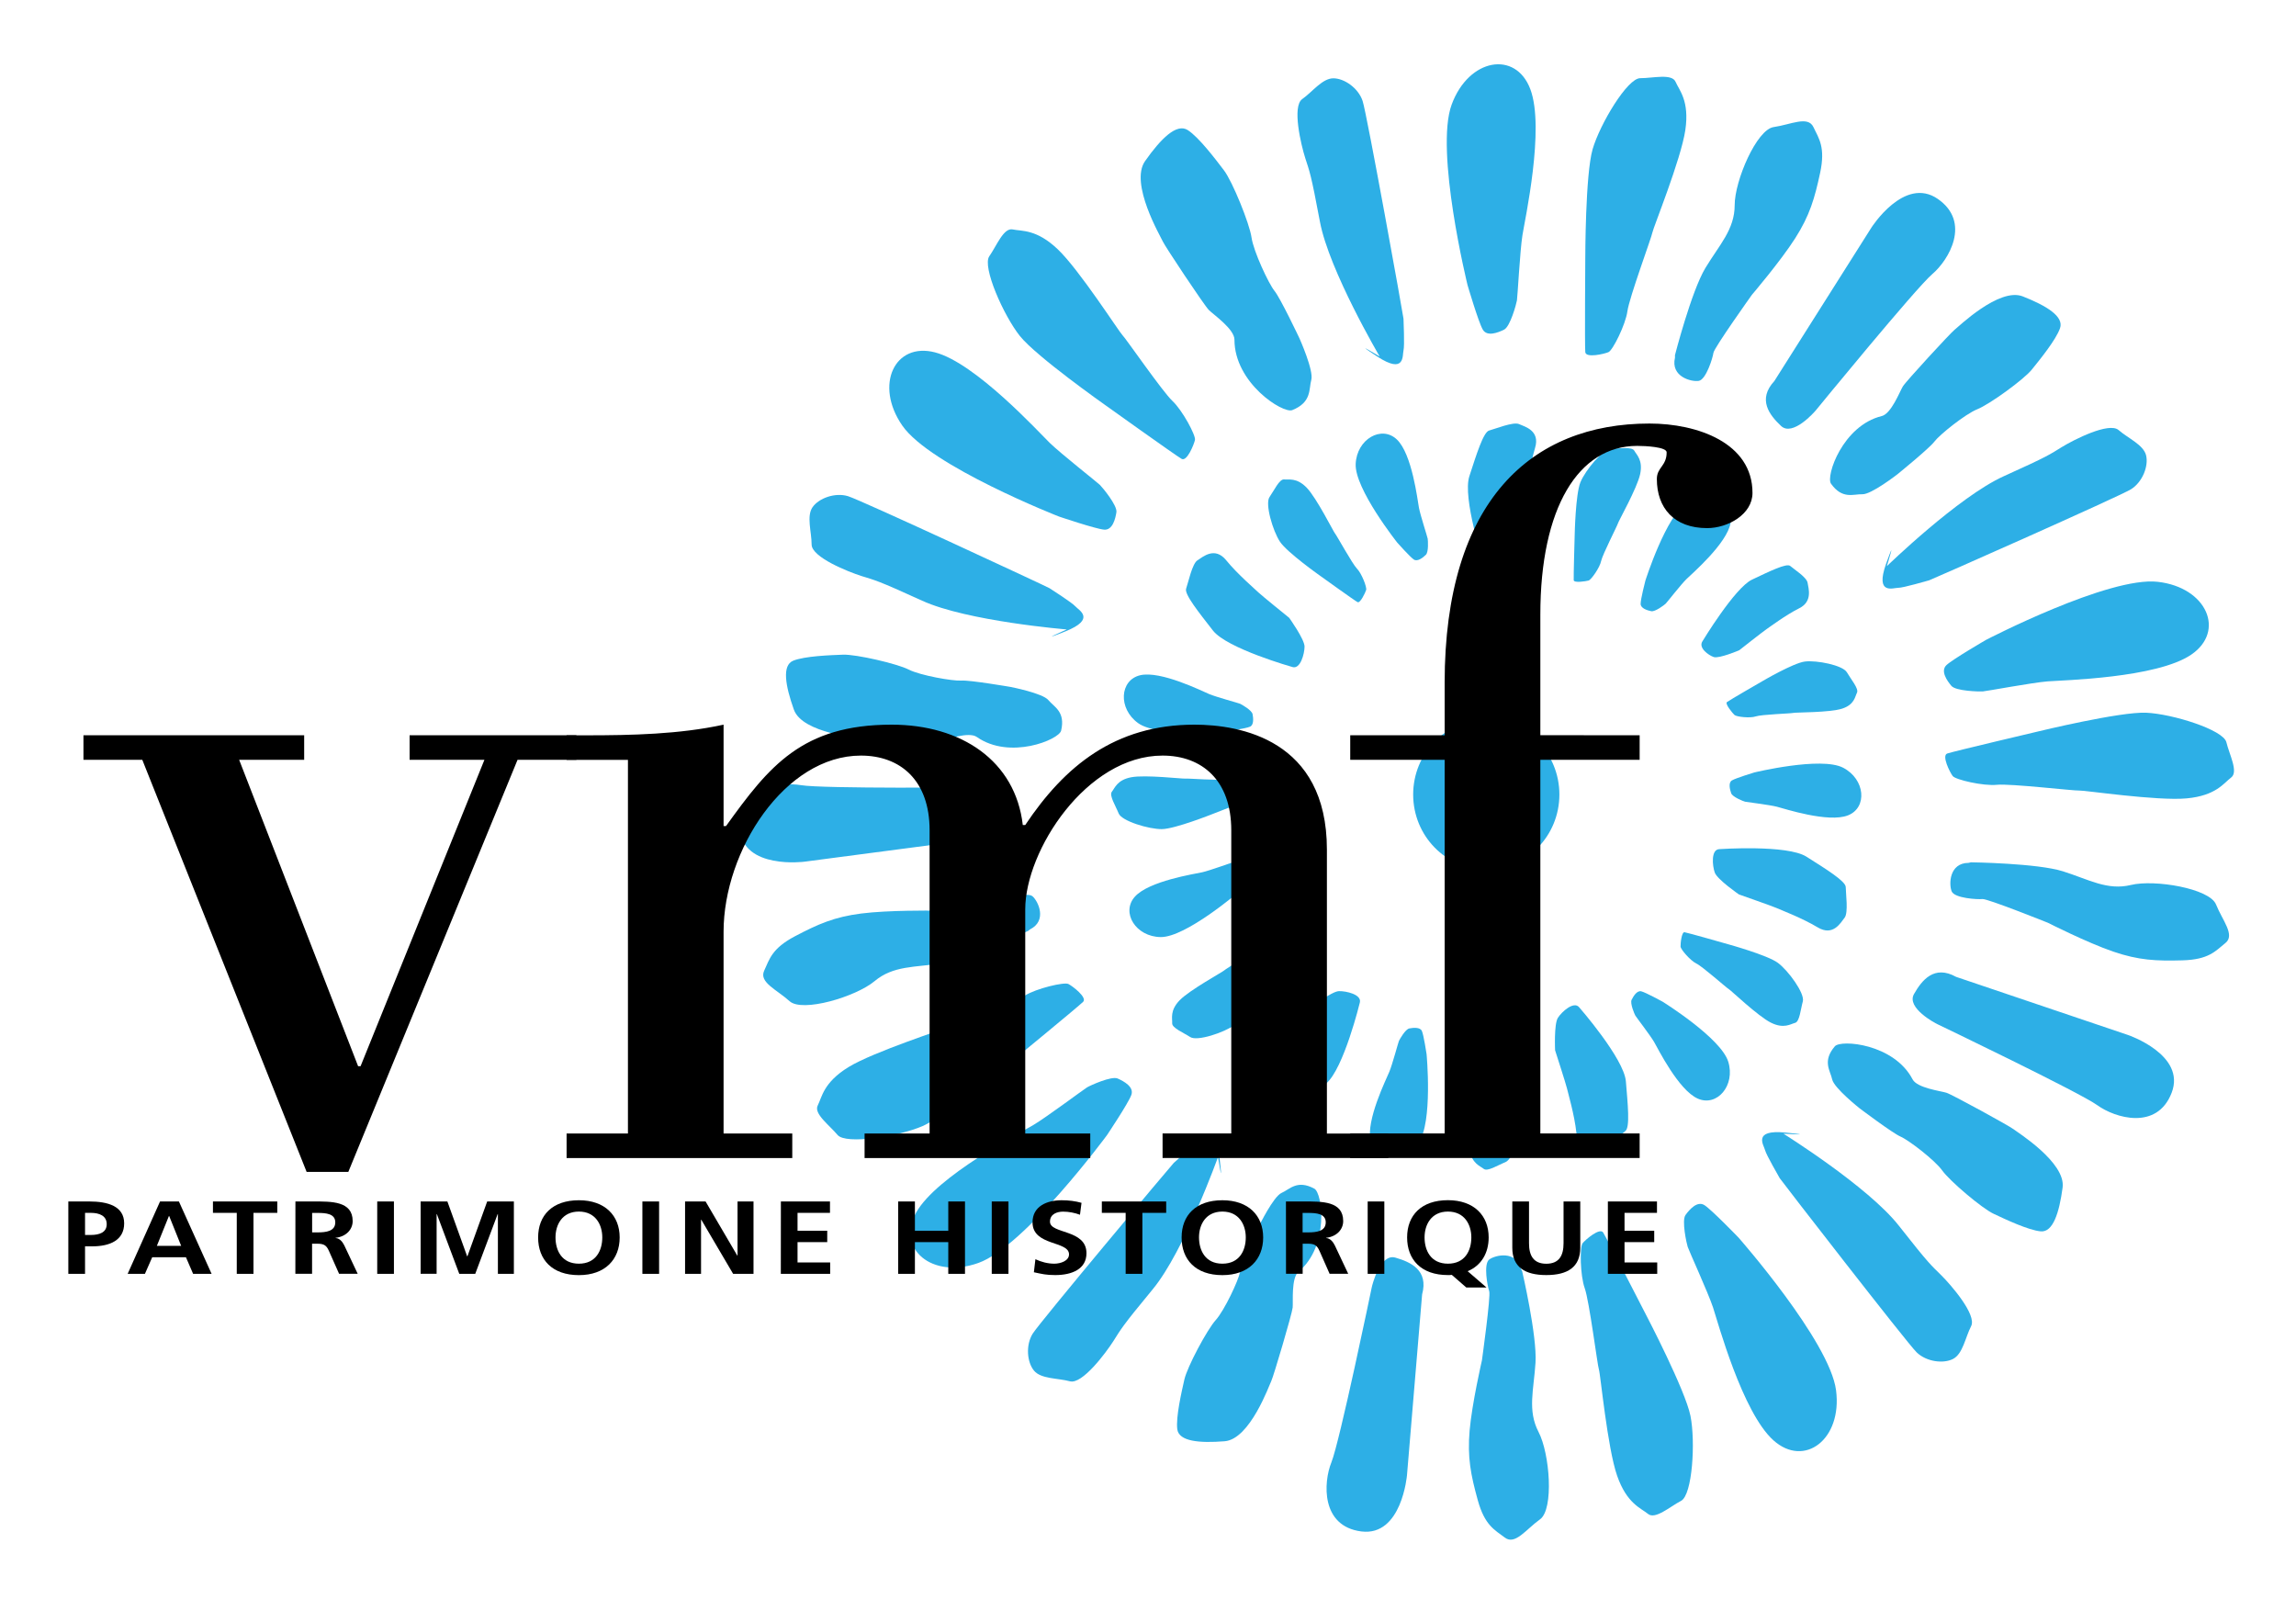 <?xml version="1.0" encoding="utf-8"?>
<!-- Generator: Adobe Illustrator 23.0.1, SVG Export Plug-In . SVG Version: 6.00 Build 0)  -->
<svg version="1.1" id="Calque_1" xmlns="http://www.w3.org/2000/svg" xmlns:xlink="http://www.w3.org/1999/xlink" x="0px" y="0px"
	 viewBox="0 0 375 264.95" style="enable-background:new 0 0 375 264.95;" xml:space="preserve">
<style type="text/css">
	.st0{fill:#2DAFE6;}
</style>
<ellipse class="st0" cx="242.75" cy="129.76" rx="11.94" ry="12.23"/>
<path class="st0" d="M211.06,66.98c-1.51,0.6-9.44-4.41-9.44-11.51c0-1.72-3.43-4.09-4.18-4.84c-0.76-0.75-7.19-10.44-7.52-11.19
	c-0.32-0.75-5.47-9.47-2.9-13.13c2.58-3.66,5.15-6.24,6.98-5.06c1.82,1.18,4.51,4.73,5.9,6.56c1.4,1.83,4.19,8.72,4.51,10.98
	s2.79,7.53,3.75,8.72c0.97,1.18,4.08,7.75,4.08,7.75s2.36,5.27,1.93,6.78C213.75,63.54,214.28,65.69,211.06,66.98z"/>
<path class="st0" d="M225.34,58.22c0,0-8.27-14.05-9.76-22.02c-1.49-7.97-1.69-8.17-2.39-10.36c-0.7-2.19-2.19-8.47-0.5-9.66
	c1.69-1.2,3.29-3.39,5.08-3.39s4.08,1.59,4.78,3.69c0.7,2.09,6.68,35.27,6.68,35.57c0,0.3,0.2,4.38,0,5.18s0.3,3.99-4.28,1
	C220.36,55.23,225.34,58.22,225.34,58.22z"/>
<path class="st0" d="M239.69,46.56c0,0-5.38-21.92-2.59-29.49c2.79-7.57,10.46-8.87,12.85-2.49s-0.9,21.32-1.29,23.81
	c-0.4,2.49-0.8,10.06-0.9,10.66s-1.1,4.28-2.09,4.78c-1,0.5-2.79,1.2-3.49,0C241.48,52.64,239.69,46.56,239.69,46.56z"/>
<path class="st0" d="M228.22,88.63c0,0-6.98-8.79-6.8-12.86c0.18-4.07,4.24-6.37,6.73-3.99c2.49,2.37,3.37,9.91,3.6,11.13
	s1.38,4.76,1.43,5.06c0.05,0.29,0.17,2.19-0.3,2.64c-0.46,0.45-1.34,1.16-1.95,0.78C230.33,91,228.22,88.63,228.22,88.63z"/>
<path class="st0" d="M258.92,42.17c0,0,0-13.69,1.2-17.81c1.2-4.11,5.68-11.59,7.77-11.59s5.18-0.8,5.78,0.6
	c0.6,1.39,2.29,3.09,1.59,7.87s-5.28,16.04-5.38,16.74c-0.1,0.7-3.79,10.66-4.08,12.85c-0.3,2.19-2.39,6.38-3.09,6.68
	c-0.7,0.3-3.69,1-3.79,0C258.82,56.52,258.92,42.17,258.92,42.17z"/>
<path class="st0" d="M273.56,58.03c0,0,2.69-10.48,4.98-14.27c2.29-3.79,4.78-6.28,4.78-10.26c0-3.99,3.59-12.36,6.38-12.75
	c2.79-0.4,5.58-1.89,6.48,0c0.9,1.89,1.99,3.29,1.1,7.47c-0.9,4.18-1.69,6.95-4.08,10.7c-2.39,3.75-7.07,9.23-7.07,9.23
	s-6.18,8.67-6.28,9.47s-1.2,4.38-2.39,4.58c-1.2,0.2-4.63-0.67-3.89-3.79v-0.38H273.56z"/>
<path class="st0" d="M289.8,62.23l15.84-25.04c0,0,5.38-8.5,10.86-4.7c5.48,3.8,1.79,9.98-0.9,12.27
	c-2.69,2.29-18.83,22.01-19.03,22.26s-3.79,4.34-5.68,2.54C289,67.78,287.01,65.24,289.8,62.23z"/>
<path class="st0" d="M299.05,78.99c-0.87-1.23,1.9-9.48,8.29-11.04c1.55-0.38,2.93-3.98,3.44-4.83c0.51-0.85,7.82-8.77,8.42-9.23
	c0.61-0.46,7.32-7.01,11.18-5.48c3.86,1.52,6.75,3.28,6.08,5.19s-3.27,5.1-4.61,6.76s-6.92,5.68-8.89,6.47
	c-1.96,0.78-6.17,4.16-7.02,5.29c-0.85,1.13-6.08,5.37-6.08,5.37s-4.23,3.28-5.68,3.23C302.74,80.66,300.92,81.62,299.05,78.99z"/>
<path class="st0" d="M308.17,92.47c0,0,11.7-11.35,19.09-14.69c7.39-3.33,7.54-3.57,9.5-4.77c1.96-1.2,7.71-4.13,9.27-2.77
	c1.56,1.36,4.07,2.4,4.49,4.14c0.42,1.74-0.59,4.35-2.46,5.52c-1.87,1.17-32.7,14.81-32.99,14.88c-0.29,0.07-4.21,1.23-5.04,1.22
	c-0.82-0.01-3.8,1.23-1.98-3.93C309.9,86.92,308.17,92.47,308.17,92.47z"/>
<path class="st0" d="M324.38,104.5c0,0,20.03-10.4,28.05-9.48c8.02,0.92,11.09,8.07,5.45,11.9c-5.63,3.83-20.93,4.16-23.45,4.36
	c-2.51,0.2-9.97,1.6-10.57,1.64c-0.61,0.04-4.42-0.05-5.14-0.9s-1.82-2.43-0.82-3.39C318.9,107.68,324.38,104.5,324.38,104.5z"/>
<path class="st0" d="M332.96,119.44c0,0,13.3-3.23,17.58-3.04s12.6,2.79,13.09,4.82s2,4.85,0.78,5.76
	c-1.21,0.91-2.46,2.96-7.27,3.41s-16.83-1.35-17.54-1.28c-0.7,0.07-11.25-1.16-13.45-0.94c-2.2,0.23-6.76-0.82-7.22-1.43
	s-1.84-3.35-0.89-3.68C318.99,122.73,332.96,119.44,332.96,119.44z"/>
<path class="st0" d="M321.9,140.83c0,0,10.82,0.14,15.04,1.47s7.23,3.17,11.1,2.23s12.85,0.57,13.9,3.19s3.16,4.98,1.53,6.29
	c-1.63,1.32-2.72,2.71-7,2.83s-7.16,0-11.36-1.44c-4.21-1.44-10.64-4.7-10.64-4.7s-9.88-3.96-10.68-3.87s-4.54-0.13-5.02-1.24
	c-0.48-1.11-0.44-4.66,2.76-4.67L321.9,140.83z"/>
<path class="st0" d="M319.49,159.54l28.07,9.49c0,0,9.53,3.22,7.13,9.44s-9.28,4.1-12.14,2.03c-2.86-2.07-25.83-13.1-26.13-13.24
	c-0.29-0.13-5.11-2.65-3.81-4.92C313.9,160.08,315.9,157.54,319.49,159.54z"/>
<path class="st0" d="M299.68,170.88c0.98-1.14,9.66-0.43,12.7,5.4c0.74,1.41,4.57,1.89,5.51,2.18c0.95,0.29,10.39,5.48,10.98,5.96
	c0.59,0.48,8.56,5.43,8.01,9.53c-0.55,4.11-1.57,7.34-3.58,7.15c-2.01-0.19-5.74-1.95-7.67-2.86c-1.93-0.9-7.18-5.36-8.41-7.08
	s-5.52-4.99-6.82-5.54c-1.3-0.56-6.67-4.61-6.67-4.61s-4.2-3.32-4.49-4.74C298.95,174.86,297.59,173.32,299.68,170.88z"/>
<path class="st0" d="M291.28,185.15c0,0,13.83,8.63,18.84,15.01c5.01,6.38,5.28,6.46,6.91,8.08s5.86,6.49,4.91,8.34
	c-0.95,1.84-1.35,4.52-2.94,5.35c-1.59,0.83-4.36,0.47-5.95-1.06c-1.58-1.53-22.23-28.19-22.37-28.45c-0.14-0.27-2.2-3.79-2.4-4.59
	c-0.19-0.8-2.11-3.4,3.34-2.86C297.08,185.5,291.28,185.15,291.28,185.15z"/>
<path class="st0" d="M283.95,202.12c0,0,14.91,16.95,15.93,24.95c1.03,8-5.17,12.7-10.24,8.15c-5.07-4.55-9.07-19.32-9.86-21.71
	c-0.8-2.39-3.95-9.29-4.13-9.87c-0.19-0.58-1.01-4.31-0.36-5.21c0.65-0.9,1.92-2.35,3.09-1.61
	C279.55,197.56,283.95,202.12,283.95,202.12z"/>
<path class="st0" d="M268.93,214.9c0,0,6.33,12.14,7.17,16.34s0.32,12.9-1.53,13.87s-4.23,3.1-5.4,2.14
	c-1.17-0.96-3.46-1.68-5.05-6.24s-2.73-16.67-2.97-17.33c-0.24-0.66-1.57-11.2-2.32-13.29c-0.75-2.08-0.83-6.76-0.35-7.35
	c0.48-0.59,2.81-2.59,3.36-1.75C262.38,202.13,268.93,214.9,268.93,214.9z"/>
<path class="st0" d="M248.61,207.61c0,0,2.46,10.54,2.18,14.95c-0.28,4.42-1.34,7.78,0.5,11.31c1.84,3.53,2.53,12.61,0.24,14.26
	c-2.29,1.64-4.07,4.26-5.74,2.99c-1.67-1.26-3.29-1.99-4.43-6.12c-1.14-4.13-1.71-6.95-1.33-11.38c0.39-4.43,2.01-11.45,2.01-11.45
	s1.47-10.54,1.19-11.3c-0.28-0.75-0.97-4.44,0-5.17s4.42-1.55,5.2,1.56L248.61,207.61z"/>
<path class="st0" d="M232.27,211.4l-2.47,29.52c0,0-0.84,10.03-7.46,9.19s-6.21-8.02-4.88-11.3c1.33-3.28,6.52-28.22,6.58-28.54
	s1.35-5.6,3.86-4.88C230.41,206.11,233.35,207.44,232.27,211.4z"/>
<path class="st0" d="M214.67,194.13c1.33,0.72,2.47,9.35-2.58,13.56c-1.22,1.02-0.87,4.87-0.96,5.85
	c-0.09,0.99-3.15,11.32-3.49,11.99c-0.34,0.68-3.48,9.52-7.62,9.85c-4.13,0.33-7.5,0.03-7.74-1.98c-0.24-2,0.69-6.02,1.16-8.1
	c0.47-2.08,3.71-8.15,5.13-9.72c1.41-1.57,3.7-6.45,3.97-7.85c0.27-1.39,3.09-7.5,3.09-7.5s2.35-4.81,3.67-5.4
	C210.63,194.26,211.84,192.6,214.67,194.13z"/>
<path class="st0" d="M198.94,188.95c0,0-5.5,15.35-10.66,21.6c-5.17,6.25-5.19,6.53-6.43,8.47c-1.24,1.94-5.1,7.11-7.1,6.57
	s-4.71-0.36-5.86-1.73c-1.15-1.38-1.39-4.16-0.23-6.04c1.16-1.87,22.82-27.71,23.05-27.9c0.23-0.19,3.24-2.96,3.98-3.32
	c0.74-0.36,2.87-2.78,3.51,2.66C199.84,194.69,198.94,188.95,198.94,188.95z"/>
<path class="st0" d="M180.8,185.39c0,0-13.4,18.17-21,20.87c-7.6,2.71-13.51-2.36-10.14-8.28s16.95-12.96,19.12-14.25
	s8.24-5.83,8.76-6.14c0.52-0.31,3.99-1.9,5.01-1.45c1.02,0.45,2.71,1.38,2.23,2.68C184.32,180.13,180.8,185.39,180.8,185.39z"/>
<path class="st0" d="M165.12,173.43c0,0-10.52,8.76-14.44,10.48c-3.93,1.71-12.54,3.05-13.88,1.45c-1.34-1.61-3.93-3.47-3.24-4.82
	c0.69-1.35,0.91-3.74,5.03-6.27c4.12-2.52,15.7-6.21,16.3-6.58s10.61-3.92,12.49-5.09c1.87-1.17,6.43-2.25,7.11-1.9
	c0.68,0.34,3.12,2.2,2.42,2.91C176.21,164.32,165.12,173.43,165.12,173.43z"/>
<path class="st0" d="M167.93,152.03c0,0-9.77,4.64-14.15,5.31c-4.38,0.66-7.88,0.34-10.94,2.9c-3.06,2.55-11.79,5.16-13.88,3.27
	c-2.09-1.89-5.03-3.08-4.15-4.98c0.88-1.9,1.25-3.63,5.04-5.63c3.79-1.99,6.42-3.15,10.83-3.71s11.62-0.47,11.62-0.47
	s10.61-0.81,11.29-1.24c0.67-0.43,4.13-1.89,5.05-1.1c0.92,0.79,2.45,3.99-0.42,5.41L167.93,152.03z"/>
<path class="st0" d="M160.75,136.87l-29.37,3.86c0,0-9.98,1.31-10.56-5.33c-0.59-6.65,6.52-7.77,10-7.17
	c3.48,0.6,28.97,0.37,29.29,0.36s5.76,0.13,5.59,2.73C165.53,133.92,164.86,137.08,160.75,136.87z"/>
<path class="st0" d="M173.31,119.33c-0.35,1.47-8.39,4.81-13.77,1.03c-1.3-0.92-4.93,0.42-5.9,0.59c-0.98,0.17-11.75-0.1-12.49-0.26
	s-10.1-0.9-11.49-4.8c-1.39-3.91-1.97-7.24-0.1-7.99s5.99-0.9,8.13-0.98c2.13-0.08,8.84,1.47,10.72,2.43s7.19,1.9,8.61,1.8
	c1.41-0.1,8.04,1.04,8.04,1.04s5.25,1.02,6.17,2.15C172.14,115.46,174.05,116.2,173.31,119.33z"/>
<path class="st0" d="M174.23,102.8c0,0-16.25-1.33-23.63-4.7c-7.38-3.37-7.65-3.32-9.85-4.01c-2.19-0.69-8.19-3.08-8.19-5.16
	c0-2.07-0.87-4.64,0.16-6.11c1.03-1.46,3.66-2.42,5.77-1.79s32.68,14.85,32.92,15.03c0.25,0.17,3.7,2.36,4.24,2.98
	c0.54,0.62,3.43,2.05-1.65,4.08C168.92,105.15,174.23,102.8,174.23,102.8z"/>
<path class="st0" d="M172.96,84.36c0,0-21.02-8.23-25.6-14.87c-4.58-6.64-1.23-13.66,5.36-11.94c6.59,1.72,16.92,13.01,18.72,14.77
	c1.81,1.76,7.77,6.45,8.2,6.87c0.43,0.43,2.87,3.36,2.7,4.46c-0.17,1.1-0.63,2.97-2.01,2.85C178.96,86.39,172.96,84.36,172.96,84.36
	z"/>
<path class="st0" d="M180.45,66.11c0,0-11.19-7.88-13.87-11.23c-2.67-3.35-6.2-11.32-5-13.03s2.33-4.69,3.82-4.38
	c1.48,0.32,3.85-0.09,7.35,3.23c3.51,3.33,10.07,13.56,10.58,14.04c0.51,0.48,6.54,9.23,8.16,10.74c1.62,1.51,3.84,5.63,3.68,6.37
	s-1.31,3.59-2.18,3.09C192.12,74.46,180.45,66.11,180.45,66.11z"/>
<path class="st0" d="M215.66,94.07c0,0-5.41-3.81-6.6-5.59c-1.18-1.77-2.48-6.21-1.71-7.31c0.77-1.1,1.6-2.94,2.37-2.87
	c0.77,0.08,2.07-0.34,3.71,1.36c1.63,1.7,4.39,7.24,4.63,7.49s2.82,4.96,3.57,5.72c0.76,0.77,1.64,3.03,1.5,3.48
	s-0.97,2.21-1.4,1.99C221.29,98.12,215.66,94.07,215.66,94.07z"/>
<path class="st0" d="M211.1,108.94c0,0-10.71-3.02-13-5.97s-4.7-5.93-4.37-6.84c0.33-0.91,0.98-4.09,1.86-4.63
	c0.87-0.54,2.81-2.3,4.68,0s4.82,4.81,5.26,5.25s5.03,4.15,5.03,4.15s2.51,3.5,2.51,4.7C213.06,106.8,212.38,109.33,211.1,108.94z"
	/>
<path class="st0" d="M268.73,94.85c0,0,3.38-10.7,6.86-12.82c3.48-2.12,7.65-0.05,7.07,3.34c-0.57,3.39-6.33,8.33-7.22,9.21
	c-0.89,0.87-3.18,3.81-3.39,4.01c-0.21,0.21-1.73,1.36-2.36,1.23c-0.63-0.13-1.71-0.46-1.73-1.18
	C267.94,97.91,268.73,94.85,268.73,94.85z"/>
<path class="st0" d="M257.19,87.34c0,0,0.13-6.62,0.94-8.59s3.76-5.53,5.1-5.5s3.33-0.32,3.7,0.36c0.37,0.68,1.44,1.52,0.95,3.83
	c-0.5,2.3-3.55,7.69-3.62,8.02s-2.53,5.11-2.75,6.16c-0.21,1.06-1.6,3.05-2.05,3.19c-0.45,0.13-2.38,0.43-2.43-0.05
	C256.99,94.28,257.19,87.34,257.19,87.34z"/>
<path class="st0" d="M242.31,91.88c0,0-3.49-10.56-2.32-14.12c1.16-3.55,2.29-7.21,3.23-7.45c0.94-0.24,3.94-1.47,4.88-1.05
	s3.48,1.05,2.62,3.88c-0.86,2.84-1.29,6.69-1.41,7.29c-0.12,0.61-0.63,6.49-0.63,6.49s-1.49,4.04-2.49,4.71
	C245.19,92.31,242.71,93.16,242.31,91.88z"/>
<path class="st0" d="M286.51,126.16c0,0,10.91-2.65,14.52-0.78c3.62,1.88,4,6.52,0.8,7.78c-3.2,1.27-10.41-1.1-11.62-1.41
	s-4.9-0.75-5.19-0.82s-2.06-0.77-2.27-1.38c-0.21-0.61-0.5-1.7,0.11-2.09C283.48,127.08,286.51,126.16,286.51,126.16z"/>
<path class="st0" d="M287.77,111.29c0,0,5.1-3.01,7.02-3.25c1.92-0.24,6.17,0.6,6.85,1.75c0.68,1.16,1.98,2.69,1.66,3.33
	c-0.33,0.64-0.4,1.95-2.42,2.61c-2.01,0.66-7.7,0.6-7.99,0.7c-0.29,0.1-5.21,0.25-6.12,0.57s-3.15,0.08-3.49-0.24
	c-0.34-0.32-1.57-1.82-1.23-2.09C282.39,114.39,287.77,111.29,287.77,111.29z"/>
<path class="st0" d="M278.04,104.76c0,0,5.29-8.76,8.1-10.09s5.68-2.75,6.25-2.24s2.7,1.84,2.84,2.75c0.14,0.9,0.86,3.04-1.35,4.15
	c-2.22,1.11-4.9,3.12-5.34,3.41c-0.44,0.28-4.48,3.46-4.48,3.46s-3.27,1.39-4.15,1.11C279.03,107.01,277.38,105.81,278.04,104.76z"
	/>
<path class="st0" d="M271.53,163.58c0,0,9.54,5.92,10.74,9.81c1.2,3.89-1.84,7.42-4.98,6.03c-3.15-1.39-6.51-8.19-7.14-9.27
	c-0.63-1.07-2.9-4.02-3.05-4.28s-0.9-2.01-0.61-2.59s0.87-1.55,1.57-1.38C268.75,162.06,271.53,163.58,271.53,163.58z"/>
<path class="st0" d="M282.28,154.22c0,0,6.38,1.76,8.1,3.03c1.71,1.27,4.43,5.01,4.07,6.3c-0.36,1.29-0.52,3.31-1.26,3.5
	c-0.75,0.19-1.83,1.02-3.95-0.03c-2.11-1.05-6.58-5.33-6.88-5.48c-0.31-0.15-4.32-3.72-5.3-4.18c-0.97-0.47-2.56-2.3-2.58-2.77
	s0.17-2.41,0.65-2.34C275.6,152.31,282.28,154.22,282.28,154.22z"/>
<path class="st0" d="M280.79,138.68c0,0,11.1-0.77,14.25,1.23s6.42,4,6.42,4.97s0.45,4.18-0.18,4.99c-0.64,0.81-1.87,3.11-4.41,1.58
	s-6.16-2.9-6.72-3.16s-6.13-2.21-6.13-2.21s-3.54-2.44-3.95-3.57C279.66,141.36,279.44,138.75,280.79,138.68z"/>
<path class="st0" d="M233,172.16c0,0,1.05,11.17-1.32,14.48c-2.38,3.31-7.02,3.02-7.82-0.32c-0.79-3.35,2.59-10.14,3.06-11.29
	c0.48-1.15,1.44-4.74,1.56-5.02c0.12-0.27,1.06-1.93,1.7-2.05c0.63-0.12,1.76-0.24,2.05,0.41C232.53,169.02,233,172.16,233,172.16z"
	/>
<path class="st0" d="M245.97,174.46c0,0,2.45,6.15,2.48,8.28c0.02,2.13-1.31,6.56-2.56,7.05c-1.25,0.5-2.95,1.59-3.55,1.11
	c-0.61-0.49-1.92-0.84-2.36-3.16c-0.44-2.31,0.27-8.46,0.21-8.8c-0.07-0.34,0.35-5.69,0.13-6.75c-0.21-1.05,0.28-3.43,0.65-3.73
	c0.36-0.3,2.02-1.32,2.26-0.9C243.46,167.99,245.97,174.46,245.97,174.46z"/>
<path class="st0" d="M257.91,164.49c0,0,7.32,8.37,7.64,12.1c0.31,3.72,0.7,7.53-0.08,8.12c-0.77,0.59-3.05,2.89-4.08,2.87
	c-1.03-0.02-3.61,0.39-3.92-2.56c-0.31-2.95-1.41-6.66-1.54-7.27s-1.94-6.22-1.94-6.22s-0.2-4.3,0.46-5.31
	C255.1,165.21,257.04,163.47,257.91,164.49z"/>
<path class="st0" d="M202.18,145.78c0,0-8.53,7.3-12.6,7.26c-4.07-0.04-6.52-4-4.24-6.58s9.78-3.73,11-4c1.21-0.27,4.71-1.55,5-1.61
	s2.18-0.25,2.65,0.21c0.46,0.45,1.21,1.3,0.84,1.92C204.47,143.59,202.18,145.78,202.18,145.78z"/>
<path class="st0" d="M206.98,160.6c0,0-3.61,5.55-5.34,6.8s-6.11,2.7-7.24,1.97c-1.12-0.73-3-1.49-2.95-2.26
	c0.05-0.77-0.42-2.05,1.22-3.75c1.64-1.69,7.08-4.65,7.31-4.9c0.24-0.25,4.85-2.99,5.59-3.78c0.74-0.78,2.97-1.75,3.42-1.62
	s2.25,0.89,2.04,1.33C210.82,154.82,206.98,160.6,206.98,160.6z"/>
<path class="st0" d="M200.37,119.44c0,0-11.18,1.04-14.48-1.34c-3.31-2.38-3.02-7.03,0.33-7.82c3.35-0.79,10.14,2.6,11.29,3.08
	c1.15,0.48,4.74,1.45,5.02,1.57c0.27,0.12,1.93,1.06,2.05,1.7c0.12,0.63,0.24,1.76-0.42,2.05
	C203.51,118.98,200.37,119.44,200.37,119.44z"/>
<path class="st0" d="M198.05,132.94c0,0-6.15,2.45-8.29,2.47c-2.13,0.02-6.56-1.32-7.05-2.56c-0.5-1.25-1.59-2.95-1.11-3.55
	c0.49-0.6,0.85-1.92,3.16-2.36c2.31-0.44,8.46,0.28,8.8,0.22s5.69,0.35,6.75,0.14s3.43,0.29,3.73,0.65c0.3,0.36,1.32,2.02,0.9,2.26
	C204.53,130.43,198.05,132.94,198.05,132.94z"/>
<path class="st0" d="M222.1,163.73c0,0-2.63,10.81-5.49,13.21c-2.87,2.4-5.75,4.91-6.68,4.61c-0.92-0.29-4.12-0.83-4.7-1.69
	c-0.57-0.85-2.4-2.73-0.17-4.68c2.23-1.96,4.63-4.99,5.05-5.45c0.42-0.46,3.97-5.18,3.97-5.18s3.4-2.64,4.6-2.68
	C219.89,161.84,222.44,162.43,222.1,163.73z"/>
<g>
	<path d="M13.63,124.09v-4.01h36.05v4.01H39.06l19.43,50.04h0.4l20.23-50.04H66.9v-4.01h27.24v4.01h-9.61l-27.64,67.3h-6.81
		l-26.84-67.3L13.63,124.09L13.63,124.09z"/>
	<path d="M226.74,185.11v4.01h-36.86v-4.01h11.22V135.6c0-8.19-4.81-12.2-11.22-12.2c-12.42,0-22.43,15.52-22.43,25.11v36.61h10.62
		v4.01h-36.86v-4.01h10.62V135.6c0-8.19-4.81-12.2-11.22-12.2c-12.42,0-22.43,15.52-22.43,28.77v32.95h11.22v4.01H92.54v-4.01h10.02
		V124.1H92.54v-4.01h3.21c7.41,0,15.22-0.17,22.43-1.74v16.56h0.4c7.01-9.76,12.42-16.56,27.04-16.56
		c11.42,0,20.23,5.93,21.43,16.39h0.4c6.41-9.59,14.62-16.39,27.64-16.39c7.41,0,21.63,2.44,21.63,20.4v46.38h10.02V185.11z"/>
	<path d="M267.8,120.08v4.01h-16.22v61.02h16.22v4.01h-47.27v-4.01h15.42v-61.02h-15.42v-4.01h15.42v-8.54
		c0-29.81,14.22-42.37,33.45-42.37c7.81,0,16.83,3.14,16.83,11.33c0,3.49-4.01,5.75-7.41,5.75c-5.41,0-8.21-3.31-8.21-8.02
		c0-1.92,1.6-2.09,1.6-4.36c0-0.87-3.41-1.05-4.81-1.05c-9.61,0-15.82,10.11-15.82,27.55v19.7L267.8,120.08L267.8,120.08z"/>
</g>
<g>
	<path d="M11.16,196.22h3.45c2.96,0,5.67,0.75,5.67,3.57c0,2.76-2.32,3.76-5.24,3.76h-1.15v4.49h-2.73
		C11.16,208.04,11.16,196.22,11.16,196.22z M13.89,201.69h0.95c1.36,0,2.59-0.39,2.59-1.76s-1.19-1.85-2.59-1.85h-0.95V201.69z"/>
	<path d="M26.14,196.22h3.08l5.34,11.82h-3.02l-1.17-2.71h-5.51l-1.19,2.71h-2.82L26.14,196.22z M27.63,198.59h-0.04l-1.97,4.88
		h3.97L27.63,198.59z"/>
	<path d="M38.67,198.08h-3.89v-1.86h10.51v1.86H41.4v9.96h-2.73V198.08z"/>
	<path d="M48.25,196.22h2.94c2.92,0,6.41-0.08,6.41,3.2c0,1.39-1.07,2.54-2.8,2.74v0.03c0.74,0.05,1.17,0.69,1.44,1.22l2.18,4.62
		h-3.04l-1.64-3.69c-0.39-0.88-0.74-1.22-1.89-1.22h-0.88v4.91h-2.73L48.25,196.22L48.25,196.22z M50.98,201.27h0.9
		c1.34,0,2.88-0.17,2.88-1.64c0-1.42-1.52-1.54-2.88-1.54h-0.9V201.27z"/>
	<path d="M61.61,196.22h2.73v11.82h-2.73V196.22z"/>
	<path d="M68.71,196.22h4.36l3.23,8.96h0.04l3.23-8.96h4.36v11.82h-2.61v-9.76h-0.04l-3.66,9.76h-2.61l-3.66-9.76l-0.04,0.03v9.72
		H68.7v-11.81H68.71z"/>
	<path d="M94.55,196.02c4.26,0,6.66,2.51,6.66,6.08c0,3.57-2.36,6.15-6.66,6.15c-4.36,0-6.66-2.52-6.66-6.15
		C87.89,198.47,90.23,196.02,94.55,196.02z M94.55,206.38c2.78,0,3.82-2.15,3.82-4.29c0-2.08-1.11-4.22-3.82-4.22
		s-3.82,2.13-3.82,4.22C90.73,204.23,91.76,206.38,94.55,206.38z"/>
	<path d="M104.92,196.22h2.73v11.82h-2.73V196.22z"/>
	<path d="M111.89,196.22h3.35l5.18,8.84h0.04v-8.84h2.61v11.82h-3.33l-5.2-8.84h-0.04v8.84h-2.61V196.22z"/>
	<path d="M127.54,196.22h8.02v1.86h-5.3V201h4.85v1.86h-4.85v3.32h5.33v1.86h-8.06L127.54,196.22L127.54,196.22z"/>
	<path d="M146.7,196.22h2.73V201h5.45v-4.78h2.73v11.82h-2.73v-5.18h-5.45v5.18h-2.73V196.22z"/>
	<path d="M161.98,196.22h2.73v11.82h-2.73V196.22z"/>
	<path d="M176.39,198.39c-0.86-0.32-1.81-0.51-2.76-0.51c-0.93,0-2.14,0.36-2.14,1.64c0,2.05,5.96,1.19,5.96,5.15
		c0,2.59-2.36,3.57-5.1,3.57c-1.48,0-2.14-0.17-3.49-0.46l0.25-2.13c0.93,0.44,2.01,0.73,3.08,0.73c1.03,0,2.41-0.46,2.41-1.52
		c0-2.25-5.96-1.32-5.96-5.23c0-2.64,2.36-3.61,4.75-3.61c1.17,0,2.26,0.14,3.25,0.42L176.39,198.39z"/>
	<path d="M183.85,198.08h-3.89v-1.86h10.51v1.86h-3.89v9.96h-2.73L183.85,198.08L183.85,198.08z"/>
	<path d="M199.65,196.02c4.26,0,6.66,2.51,6.66,6.08c0,3.57-2.36,6.15-6.66,6.15c-4.36,0-6.66-2.52-6.66-6.15
		C192.99,198.47,195.33,196.02,199.65,196.02z M199.65,206.38c2.78,0,3.82-2.15,3.82-4.29c0-2.08-1.11-4.22-3.82-4.22
		c-2.71,0-3.82,2.13-3.82,4.22C195.84,204.23,196.87,206.38,199.65,206.38z"/>
	<path d="M210.03,196.22h2.94c2.92,0,6.41-0.08,6.41,3.2c0,1.39-1.07,2.54-2.8,2.74v0.03c0.74,0.05,1.17,0.69,1.44,1.22l2.18,4.62
		h-3.04l-1.63-3.69c-0.39-0.88-0.74-1.22-1.89-1.22h-0.88v4.91h-2.72L210.03,196.22L210.03,196.22z M212.75,201.27h0.9
		c1.34,0,2.88-0.17,2.88-1.64c0-1.42-1.52-1.54-2.88-1.54h-0.9V201.27z"/>
	<path d="M223.38,196.22h2.72v11.82h-2.72V196.22z"/>
	<path d="M239.5,210.28l-2.38-2.07c-0.2,0.03-0.41,0.03-0.64,0.03c-4.36,0-6.66-2.52-6.66-6.15c0-3.62,2.34-6.08,6.66-6.08
		c4.26,0,6.66,2.51,6.66,6.08c0,2.54-1.19,4.59-3.43,5.52l3.08,2.66h-3.29V210.28z M236.49,206.38c2.79,0,3.82-2.15,3.82-4.29
		c0-2.08-1.11-4.22-3.82-4.22c-2.71,0-3.82,2.13-3.82,4.22C232.67,204.23,233.7,206.38,236.49,206.38z"/>
	<path d="M247,196.22h2.73v6.83c0,2.01,0.74,3.34,2.82,3.34c2.08,0,2.82-1.32,2.82-3.34v-6.83h2.73v7.55c0,3.17-2.06,4.47-5.55,4.47
		c-3.48,0-5.55-1.3-5.55-4.47L247,196.22L247,196.22z"/>
	<path d="M262.61,196.22h8.02v1.86h-5.3V201h4.85v1.86h-4.85v3.32h5.34v1.86h-8.06V196.22z"/>
</g>
</svg>
